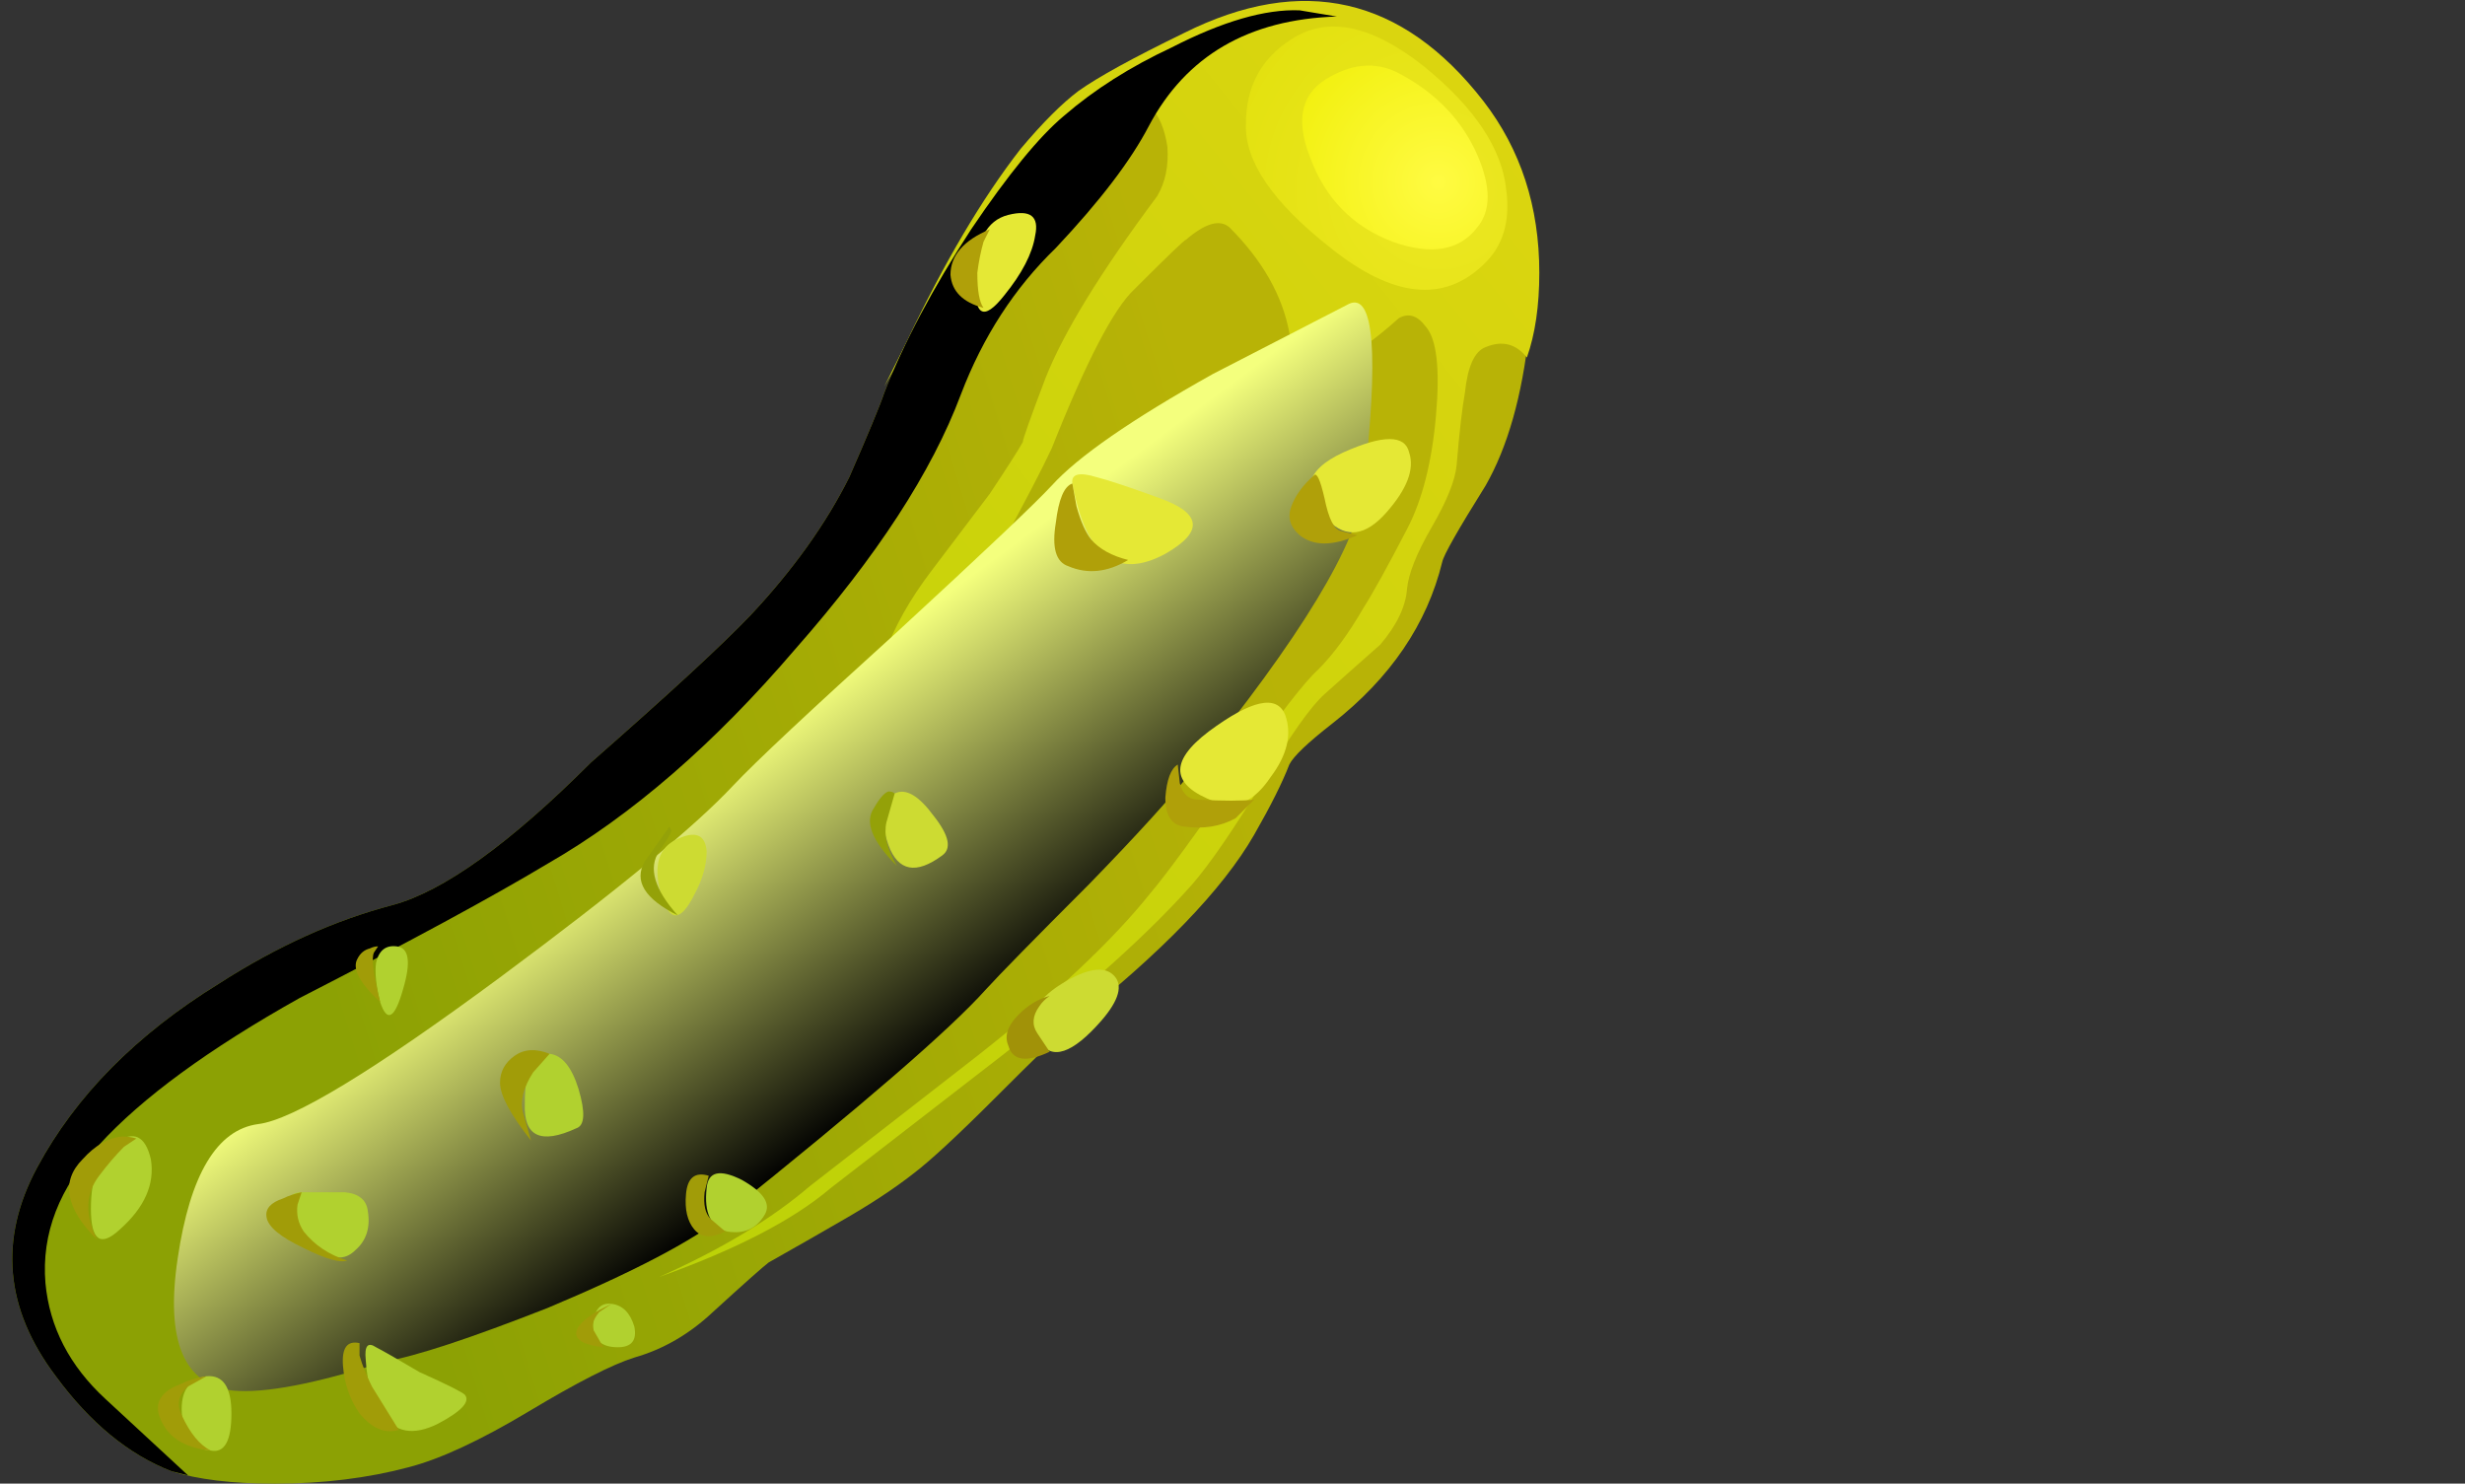 <?xml version="1.0" encoding="UTF-8" standalone="no"?>
<!DOCTYPE svg  PUBLIC '-//W3C//DTD SVG 1.1//EN'  'http://www.w3.org/Graphics/SVG/1.1/DTD/svg11.dtd'>
<svg id="flash0.ai" style="enable-background:new 0 0 59.65 35.9" xmlns="http://www.w3.org/2000/svg" xml:space="preserve" height="35.9px" viewBox="0 0 59.65 35.9" width="59.65px" version="1.1" y="0px" x="0px" xmlns:xlink="http://www.w3.org/1999/xlink">
<rect x="0" y="0" width="59.65" height="35.9" fill="#333333" stroke="none"/>
<symbol id="flash0.ai_x5F_0_x2F_Layer_3_x2F__x3C_Group_x3E_" viewBox="-0.003 -35.45 32.053 35.453">
	<g id="Layer_1_2_">
				<path clip-rule="evenodd" d="m20.25-11.3c0.467 1.066 0.75 1.75 0.85 2.05 0.467 1.2 1.167 2.517 2.1 3.95 0.9 1.333 1.65 2.25 2.25 2.75 0.733 0.633 1.6 1.183 2.6 1.65 1.233 0.633 2.267 0.933 3.1 0.9l0.9-0.15c-2.133-0.067-3.65-0.95-4.55-2.65-0.433-0.833-1.183-1.817-2.25-2.95-1-0.967-1.767-2.15-2.3-3.55-0.7-1.867-2.034-3.917-4-6.15-1.967-2.3-3.967-4.033-6-5.2-1.333-0.8-3.333-1.883-6-3.25-2.2-1.233-3.817-2.417-4.85-3.55-0.967-1.033-1.4-2.15-1.3-3.35 0.1-1.067 0.583-2 1.45-2.8l2-1.85-0.4 0.1c-1.033 0.4-1.967 1.167-2.8 2.3-1.233 1.633-1.383 3.317-0.45 5.05s2.4 3.217 4.4 4.45c1.4 0.9 2.8 1.533 4.2 1.9 1.233 0.333 2.833 1.483 4.8 3.45 1.9 1.667 3.183 2.85 3.85 3.55 1.033 1.1 1.833 2.217 2.4 3.35z" fill-rule="evenodd"/>
	</g>
</symbol>
<symbol id="flash0.ai_x5F_0_x2F_Layer_3_x2F__x3C_Path_x3E__x5F_30" viewBox="-0.04 -26.311 28.999 26.341">
	<g id="Layer_1_3_">
		<linearGradient id="SVGID_1_" y2="-18.268" gradientUnits="userSpaceOnUse" x2="18.503" y1="-11.068" x1="13.178">
			<stop stop-color="#F4FF7D" offset="0"/>
			<stop offset="1"/>
		</linearGradient>
		<path fill-rule="evenodd" clip-rule="evenodd" d="m28.4 0c0.6 0.267 0.717-1.217 0.35-4.45-0.133-1.333-1.517-3.617-4.15-6.85-0.5-0.633-1.333-1.55-2.5-2.75-1.333-1.333-2.167-2.184-2.5-2.55-0.867-0.967-2.967-2.783-6.3-5.45-0.8-0.633-2.233-1.383-4.3-2.25-1.867-0.733-3.183-1.167-3.95-1.3-1.667-0.533-2.883-0.767-3.65-0.7-1.2 0.133-1.65 1.2-1.35 3.2 0.3 2.033 0.95 3.117 1.95 3.25 0.833 0.1 2.783 1.283 5.85 3.55 2.833 2.1 4.717 3.65 5.65 4.65 0.533 0.566 1.85 1.8 3.95 3.7 2.1 1.934 3.35 3.117 3.75 3.55 0.633 0.7 1.933 1.6 3.9 2.7 1.033 0.533 2.133 1.1 3.3 1.7z" fill="url(#SVGID_1_)"/>
	</g>
</symbol>
<symbol id="flash0.ai_x5F_0_x2F_Layer_3_x2F_Compound_Shape" viewBox="-0.003 -35.45 32.053 35.453">
	<g id="Layer_1_4_">
			<use opacity=".18" style="enable-background:new" xlink:href="#flash0.ai_x5F_0_x2F_Layer_3_x2F__x3C_Group_x3E_" height="35.453" width="32.053" y="-35.45" x="-0.003"/>
	</g>
</symbol>
<linearGradient id="SVGID_2_" y2="-23.064" gradientUnits="userSpaceOnUse" x2="-.445" gradientTransform="matrix(-.956 .295 -.295 -.956 0 0)" y1="-23.064" x1="-24.8">
	<stop stop-color="#B8B306" offset="0"/>
	<stop stop-color="#8CA104" offset="1"/>
</linearGradient>
<path fill-rule="evenodd" clip-rule="evenodd" d="m31.45 0.25c1.899 0.133 3.366 0.983 4.399 2.55 0.967 1.5 1.351 3.25 1.151 5.25-0.167 1.534-0.517 2.767-1.05 3.7-0.667 1.067-1.017 1.683-1.05 1.85-0.367 1.5-1.25 2.8-2.65 3.9-0.6 0.467-0.95 0.8-1.05 1-0.167 0.434-0.45 1-0.851 1.7-0.767 1.333-2.25 2.866-4.45 4.6-0.267 0.233-0.867 0.816-1.8 1.75-0.934 0.934-1.6 1.55-2 1.851-0.467 0.366-1.05 0.75-1.75 1.149-0.4 0.233-0.983 0.566-1.75 1-0.133 0.101-0.583 0.5-1.35 1.2-0.567 0.533-1.2 0.9-1.9 1.1-0.533 0.167-1.383 0.601-2.55 1.301-1.167 0.699-2.133 1.149-2.9 1.35-1 0.267-2.083 0.4-3.25 0.4-1.033 0-1.867-0.101-2.5-0.301-1.033-0.399-1.967-1.166-2.8-2.3-1.233-1.633-1.383-3.316-0.45-5.05 0.934-1.733 2.4-3.217 4.4-4.45 1.401-0.9 2.801-1.533 4.201-1.9 1.233-0.334 2.833-1.483 4.8-3.45 1.9-1.667 3.184-2.85 3.85-3.55 1.033-1.1 1.833-2.217 2.4-3.35 0.467-1.066 0.75-1.75 0.85-2.05 0.467-1.2 1.167-2.517 2.1-3.95 0.9-1.333 1.65-2.25 2.25-2.75 0.733-0.633 1.6-1.183 2.6-1.65 1.233-0.633 2.266-0.933 3.1-0.9z" fill="url(#SVGID_2_)"/>
<linearGradient id="SVGID_3_" y2="-26.589" gradientUnits="userSpaceOnUse" x2="11.835" gradientTransform="matrix(-.779 .627 -.627 -.779 0 -0)" y1="-26.589" x1="-26.437">
	<stop stop-color="#DBD50F" offset="0"/>
	<stop stop-color="#B7D106" offset="1"/>
</linearGradient>
<path fill-rule="evenodd" clip-rule="evenodd" d="m29.75 5.5c-0.233-0.2-0.583-0.1-1.05 0.3-0.034 0-0.45 0.4-1.25 1.2-0.5 0.467-1.167 1.75-2 3.85-0.233 0.5-0.65 1.3-1.25 2.4-0.633 1.067-1.117 1.833-1.45 2.3-1.467 1.934-2.467 3.15-3 3.65-1.3 1.3-3.083 2.733-5.35 4.3-1.4 0.967-2.917 1.95-4.55 2.95l1.75-1.25c0.933-0.634 2.133-1.566 3.6-2.8 0.8-0.634 2.283-1.95 4.45-3.95 0.5-0.4 0.85-0.733 1.05-1 0.2-0.3 0.433-0.833 0.7-1.6 0.233-0.667 0.617-1.35 1.15-2.05 0.3-0.4 0.767-1.017 1.4-1.85 0.4-0.6 0.667-1.017 0.8-1.25 0-0.067 0.183-0.583 0.55-1.55 0.434-1.1 1.333-2.566 2.7-4.4 0.2-0.333 0.283-0.733 0.25-1.2-0.067-0.433-0.2-0.75-0.4-0.95s-0.617-0.117-1.25 0.25-1.267 0.933-1.9 1.7c-1.267 1.567-2.367 3.167-3.3 4.8l0.55-1.1c0.9-1.9 1.816-3.45 2.75-4.65 0.533-0.633 1-1.1 1.4-1.4 0.467-0.333 1.316-0.8 2.55-1.4 2.867-1.433 5.284-0.883 7.25 1.65 0.9 1.167 1.35 2.55 1.35 4.15 0 0.8-0.1 1.483-0.3 2.05-0.267-0.333-0.601-0.417-1-0.25-0.267 0.1-0.434 0.467-0.5 1.1-0.066 0.367-0.134 0.95-0.2 1.75-0.033 0.367-0.233 0.867-0.6 1.5s-0.567 1.133-0.601 1.5c-0.033 0.433-0.25 0.883-0.649 1.35-0.567 0.5-1.017 0.9-1.351 1.2-0.333 0.3-0.816 0.983-1.45 2.05-0.733 1.2-1.316 2.051-1.75 2.551-1.033 1.166-2.55 2.533-4.55 4.1l-4.2 3.25c-0.9 0.767-2.283 1.483-4.15 2.15 1.5-0.667 2.716-1.4 3.65-2.2l4.05-3.15c1.867-1.467 3.267-2.783 4.2-3.95 0.367-0.433 1.1-1.433 2.2-3 0.9-1.3 1.517-2.1 1.851-2.399 0.366-0.367 0.733-0.867 1.1-1.5 0.233-0.367 0.583-1 1.05-1.9 0.367-0.7 0.601-1.617 0.7-2.75s0.017-1.852-0.25-2.152c-0.2-0.267-0.417-0.333-0.65-0.2-0.3 0.267-0.566 0.483-0.8 0.65-0.3 0.233-0.633 0.683-1 1.35-0.399 0.633-0.649 1.15-0.75 1.55-0.1 0.333-0.583 1.167-1.45 2.5-0.833 1.233-1.433 2.067-1.8 2.5l-5.4 6.5c-0.4 0.434-1.2 1.134-2.4 2.1-1.533 1.2-2.733 2.15-3.6 2.851-1.733 1.399-4.033 2.5-6.9 3.3 2.467-1 4.15-1.833 5.05-2.5 3.7-2.733 5.817-4.434 6.35-5.1 0.667-0.867 1.167-1.517 1.5-1.95 0.6-0.8 1.133-1.4 1.6-1.8 1.7-1.567 2.767-2.734 3.2-3.5 0.466-0.8 1.1-1.8 1.899-3 0.534-0.8 0.983-1.633 1.351-2.5 0.467-1.133 0.633-2 0.5-2.6-0.167-0.901-0.65-1.751-1.45-2.551z" fill="url(#SVGID_3_)"/>
<radialGradient id="SVGID_4_" gradientUnits="userSpaceOnUse" cy="-25.419" cx="-24.208" gradientTransform="matrix(-.779 .627 .627 .779 31.902 39.583)" r="5.378">
	<stop stop-color="#EDE824" offset="0"/>
	<stop stop-color="#E3E10F" offset="1"/>
</radialGradient>
<path fill-rule="evenodd" clip-rule="evenodd" d="m35.9 6.4c-0.967 0.934-2.2 0.8-3.7-0.4-1.4-1.1-2.084-2.1-2.05-3 0-0.9 0.366-1.583 1.1-2.05 0.866-0.567 1.934-0.35 3.2 0.65 1.233 1 1.899 2 2 3 0.1 0.767-0.084 1.367-0.55 1.8z" fill="url(#SVGID_4_)"/>
<radialGradient id="SVGID_5_" gradientUnits="userSpaceOnUse" cy="-25.287" cx="-24.31" gradientTransform="matrix(-.778 .628 .628 .778 31.773 39.346)" r="3.84">
	<stop stop-color="#FFFB42" offset=".004"/>
	<stop stop-color="#F2F010" offset="1"/>
</radialGradient>
<path fill-rule="evenodd" clip-rule="evenodd" d="m35.75 5.5c-0.434 0.567-1.116 0.683-2.05 0.35-0.967-0.367-1.634-1.05-2-2.05-0.367-0.933-0.2-1.583 0.5-1.95 0.6-0.333 1.166-0.35 1.7-0.05 0.866 0.467 1.483 1.117 1.85 1.95 0.333 0.767 0.333 1.35 0 1.75z" fill="url(#SVGID_5_)"/>
<use opacity=".18" style="enable-background:new" xlink:href="#flash0.ai_x5F_0_x2F_Layer_3_x2F_Compound_Shape" transform="matrix(1 0 0 -1 .3 .25)" height="35.453" width="32.053" y="-35.45" x="-0.003"/>
<use opacity=".48" style="enable-background:new" xlink:href="#flash0.ai_x5F_0_x2F_Layer_3_x2F__x3C_Path_x3E__x5F_30" transform="matrix(1 0 0 -1 4.25 7.35)" height="26.341" width="28.999" y="-26.311" x="-0.04"/>
<path fill-rule="evenodd" clip-rule="evenodd" d="m26.65 24.7c-0.7 0.8-1.2 0.967-1.5 0.5-0.333-0.5-0.15-0.967 0.55-1.4 0.6-0.366 1.017-0.434 1.25-0.2 0.233 0.233 0.133 0.6-0.3 1.1z" fill="#CDDB32"/>
<path fill-rule="evenodd" clip-rule="evenodd" d="m29.4 19.4c-1.067-0.4-1.117-0.967-0.15-1.7 1.033-0.767 1.65-0.9 1.85-0.4 0.167 0.467 0.051 0.967-0.35 1.5-0.4 0.6-0.85 0.8-1.35 0.6z" fill="#E5E835"/>
<path fill-rule="evenodd" clip-rule="evenodd" d="m32.15 12.6c-0.7-0.667-0.584-1.217 0.35-1.65 0.967-0.434 1.5-0.434 1.6 0 0.134 0.4-0.05 0.883-0.55 1.45s-0.967 0.633-1.4 0.2z" fill="#E5E835"/>
<path fill-rule="evenodd" clip-rule="evenodd" d="m28.2 13.4c-1.167 0.633-1.917 0.067-2.25-1.7-0.034-0.233 0.167-0.284 0.6-0.15 0.267 0.067 0.767 0.233 1.5 0.5 1.033 0.367 1.084 0.817 0.15 1.35z" fill="#E5E835"/>
<path fill-rule="evenodd" clip-rule="evenodd" d="m17.1 28.75c0.033-0.4 0.316-0.467 0.85-0.2 0.533 0.3 0.716 0.584 0.55 0.851-0.2 0.333-0.5 0.466-0.9 0.399-0.4-0.1-0.567-0.45-0.5-1.05z" fill="#B1D12F"/>
<path fill-rule="evenodd" clip-rule="evenodd" d="m7.3 28.85h1.05c0.333 0.034 0.517 0.184 0.55 0.45 0.067 0.4-0.033 0.717-0.3 0.95-0.267 0.267-0.583 0.233-0.95-0.1-0.4-0.367-0.617-0.683-0.65-0.95-0.033-0.233 0.067-0.35 0.3-0.35z" fill="#B1D12F"/>
<path fill-rule="evenodd" clip-rule="evenodd" d="m22.8 20.7c-0.633 0.467-1.066 0.383-1.3-0.25-0.233-0.667-0.183-1.084 0.15-1.25 0.267-0.134 0.583 0.05 0.95 0.55 0.367 0.467 0.433 0.783 0.2 0.95z" fill="#CDDB32"/>
<path fill-rule="evenodd" clip-rule="evenodd" d="m14.95 32.6c-0.4 0-0.6-0.183-0.6-0.55 0.033-0.366 0.183-0.533 0.45-0.5s0.45 0.217 0.55 0.55c0.067 0.334-0.067 0.5-0.4 0.5z" fill="#B1D12F"/>
<path fill-rule="evenodd" clip-rule="evenodd" d="m10.6 34.45c-0.6 0.3-1.05 0.217-1.35-0.25-0.233-0.3-0.367-0.733-0.4-1.3-0.033-0.334 0.05-0.433 0.25-0.3 0.133 0.067 0.483 0.267 1.05 0.601 0.667 0.3 1.033 0.483 1.1 0.55 0.133 0.166-0.083 0.399-0.65 0.699z" fill="#B1D12F"/>
<path fill-rule="evenodd" clip-rule="evenodd" d="m5.1 35.1c-0.434-0.033-0.667-0.333-0.7-0.899-0.033-0.533 0.167-0.834 0.6-0.9 0.4-0.033 0.6 0.267 0.6 0.9 0 0.665-0.167 0.966-0.5 0.899z" fill="#B1D12F"/>
<path fill-rule="evenodd" clip-rule="evenodd" d="m13.95 27.3c-0.867 0.4-1.284 0.2-1.25-0.6 0-0.834 0.2-1.233 0.6-1.2 0.3 0.033 0.534 0.316 0.7 0.85 0.167 0.567 0.15 0.883-0.05 0.95z" fill="#B1D12F"/>
<path fill-rule="evenodd" clip-rule="evenodd" d="m9.2 24.25c-0.1-0.4-0.133-0.717-0.1-0.95 0.067-0.3 0.233-0.434 0.5-0.4 0.3 0.033 0.35 0.383 0.15 1.05-0.2 0.7-0.383 0.8-0.55 0.3z" fill="#B1D12F"/>
<path fill-rule="evenodd" clip-rule="evenodd" d="m16.8 21.65c-0.333 0.666-0.6 0.666-0.8 0-0.2-0.7-0.067-1.15 0.4-1.351 0.434-0.2 0.667-0.1 0.7 0.3 0 0.335-0.1 0.684-0.3 1.051z" fill="#CDDB32"/>
<path fill-rule="evenodd" clip-rule="evenodd" d="m24.3 7.15c-0.5 0.633-0.733 0.5-0.7-0.4 0-0.9 0.267-1.417 0.8-1.55s0.75 0.033 0.65 0.5c-0.067 0.433-0.317 0.917-0.75 1.45z" fill="#E5E835"/>
<path fill-rule="evenodd" clip-rule="evenodd" d="m2.9 29.75c-0.467 0.434-0.7 0.267-0.7-0.5s0.2-1.3 0.6-1.6c0.434-0.301 0.717-0.167 0.85 0.399 0.1 0.601-0.15 1.168-0.75 1.701z" fill="#B1D12F"/>
<path fill-rule="evenodd" clip-rule="evenodd" d="m31.8 11.5c0.066-0.067 0.15 0.117 0.25 0.55 0.101 0.5 0.233 0.767 0.4 0.8l0.399 0.1c-0.6 0.267-1.066 0.267-1.399 0-0.233-0.2-0.3-0.434-0.2-0.7s0.283-0.517 0.55-0.75z" fill="#B0A009"/>
<path fill-rule="evenodd" clip-rule="evenodd" d="m28.5 18.5l0.05 0.45c0.067 0.267 0.217 0.399 0.45 0.399 0.6 0.034 1.05 0.034 1.35 0l-0.45 0.451c-0.367 0.2-0.784 0.267-1.25 0.2-0.3-0.033-0.45-0.267-0.45-0.7 0.033-0.434 0.133-0.7 0.3-0.8z" fill="#B0A009"/>
<path fill-rule="evenodd" clip-rule="evenodd" d="m25.4 24.1c-0.1 0.067-0.183 0.15-0.25 0.25-0.167 0.233-0.183 0.45-0.05 0.65l0.3 0.45c-0.566 0.267-0.9 0.217-1-0.15-0.1-0.233-0.017-0.483 0.25-0.75 0.233-0.234 0.483-0.383 0.75-0.45z" fill="#A19208"/>
<path fill-rule="evenodd" clip-rule="evenodd" d="m17.15 28.45l-0.1 0.399c-0.033 0.301 0.017 0.517 0.15 0.65l0.35 0.3c-0.333 0.167-0.583 0.15-0.75-0.05s-0.233-0.483-0.2-0.85c0.033-0.399 0.217-0.549 0.55-0.449z" fill="#A19C08"/>
<path fill-rule="evenodd" clip-rule="evenodd" d="m25.95 11.7l0.1 0.55c0.1 0.367 0.217 0.633 0.35 0.8 0.2 0.233 0.5 0.4 0.9 0.5-0.5 0.3-0.983 0.35-1.45 0.15-0.3-0.1-0.4-0.45-0.3-1.05 0.067-0.567 0.2-0.883 0.4-0.95z" fill="#B0A009"/>
<path fill-rule="evenodd" clip-rule="evenodd" d="m23.95 5.55l-0.15 0.3c-0.066 0.233-0.117 0.483-0.15 0.75 0 0.433 0.05 0.717 0.15 0.85-0.5-0.133-0.767-0.4-0.8-0.8 0-0.467 0.317-0.833 0.95-1.1z" fill="#B0A009"/>
<path fill-rule="evenodd" clip-rule="evenodd" d="m16.4 22.15c-0.8-0.4-1.066-0.834-0.8-1.301l0.6-0.849 0.05 0.1c-0.033 0.101-0.133 0.267-0.3 0.5-0.267 0.4-0.117 0.917 0.45 1.55z" fill="#94A108"/>
<path fill-rule="evenodd" clip-rule="evenodd" d="m8.4 30.5c-0.167 0.066-0.517-0.033-1.05-0.3-0.567-0.267-0.867-0.517-0.9-0.75-0.034-0.2 0.1-0.351 0.4-0.45 0.133-0.066 0.283-0.116 0.45-0.15l-0.1 0.3c-0.033 0.234 0.017 0.45 0.15 0.65 0.267 0.334 0.617 0.566 1.05 0.7z" fill="#A19C08"/>
<path fill-rule="evenodd" clip-rule="evenodd" d="m14.8 31.55l-0.3 0.2c-0.167 0.2-0.2 0.366-0.1 0.5l0.2 0.35c-0.567-0.066-0.767-0.233-0.6-0.5 0.1-0.133 0.267-0.267 0.5-0.399l0.3-0.151z" fill="#A19C08"/>
<path fill-rule="evenodd" clip-rule="evenodd" d="m21.7 20.95c-0.6-0.601-0.784-1.066-0.55-1.4 0.133-0.233 0.25-0.366 0.35-0.399 0.067 0 0.117 0.017 0.15 0.05l-0.2 0.7c-0.067 0.299 0.017 0.649 0.25 1.049z" fill="#94A108"/>
<path fill-rule="evenodd" clip-rule="evenodd" d="m9.2 24.25c-0.5-0.467-0.684-0.816-0.55-1.05 0.067-0.134 0.167-0.217 0.3-0.25 0.066-0.033 0.133-0.05 0.2-0.05l-0.1 0.149c-0.067 0.135-0.017 0.534 0.15 1.201z" fill="#A19C08"/>
<path fill-rule="evenodd" clip-rule="evenodd" d="m2.35 30c-0.767-0.767-0.883-1.417-0.35-1.95 0.3-0.333 0.617-0.517 0.95-0.55 0.133 0 0.25 0.017 0.35 0.05l-0.3 0.2c-0.2 0.2-0.4 0.434-0.6 0.7-0.333 0.434-0.35 0.95-0.05 1.55z" fill="#A19C08"/>
<path fill-rule="evenodd" clip-rule="evenodd" d="m13.3 25.5l-0.4 0.45c-0.233 0.366-0.316 0.684-0.25 0.95l0.2 0.699c-0.5-0.633-0.75-1.1-0.75-1.399 0-0.267 0.117-0.483 0.35-0.65 0.233-0.166 0.517-0.184 0.85-0.05z" fill="#A19C08"/>
<path fill-rule="evenodd" clip-rule="evenodd" d="m8.7 32.5v0.3c0.066 0.233 0.167 0.483 0.3 0.75l0.65 1.05c-0.333 0.1-0.65-0.034-0.95-0.4-0.233-0.334-0.367-0.717-0.4-1.15-0.033-0.434 0.1-0.616 0.4-0.55z" fill="#A19C08"/>
<path fill-rule="evenodd" clip-rule="evenodd" d="m5 33.3l-0.45 0.25c-0.233 0.2-0.283 0.434-0.15 0.7 0.2 0.434 0.434 0.717 0.7 0.85-0.667-0.066-1.083-0.35-1.25-0.85-0.1-0.333 0.066-0.583 0.5-0.75 0.2-0.1 0.417-0.167 0.65-0.2z" fill="#A19C08"/>
</svg>
